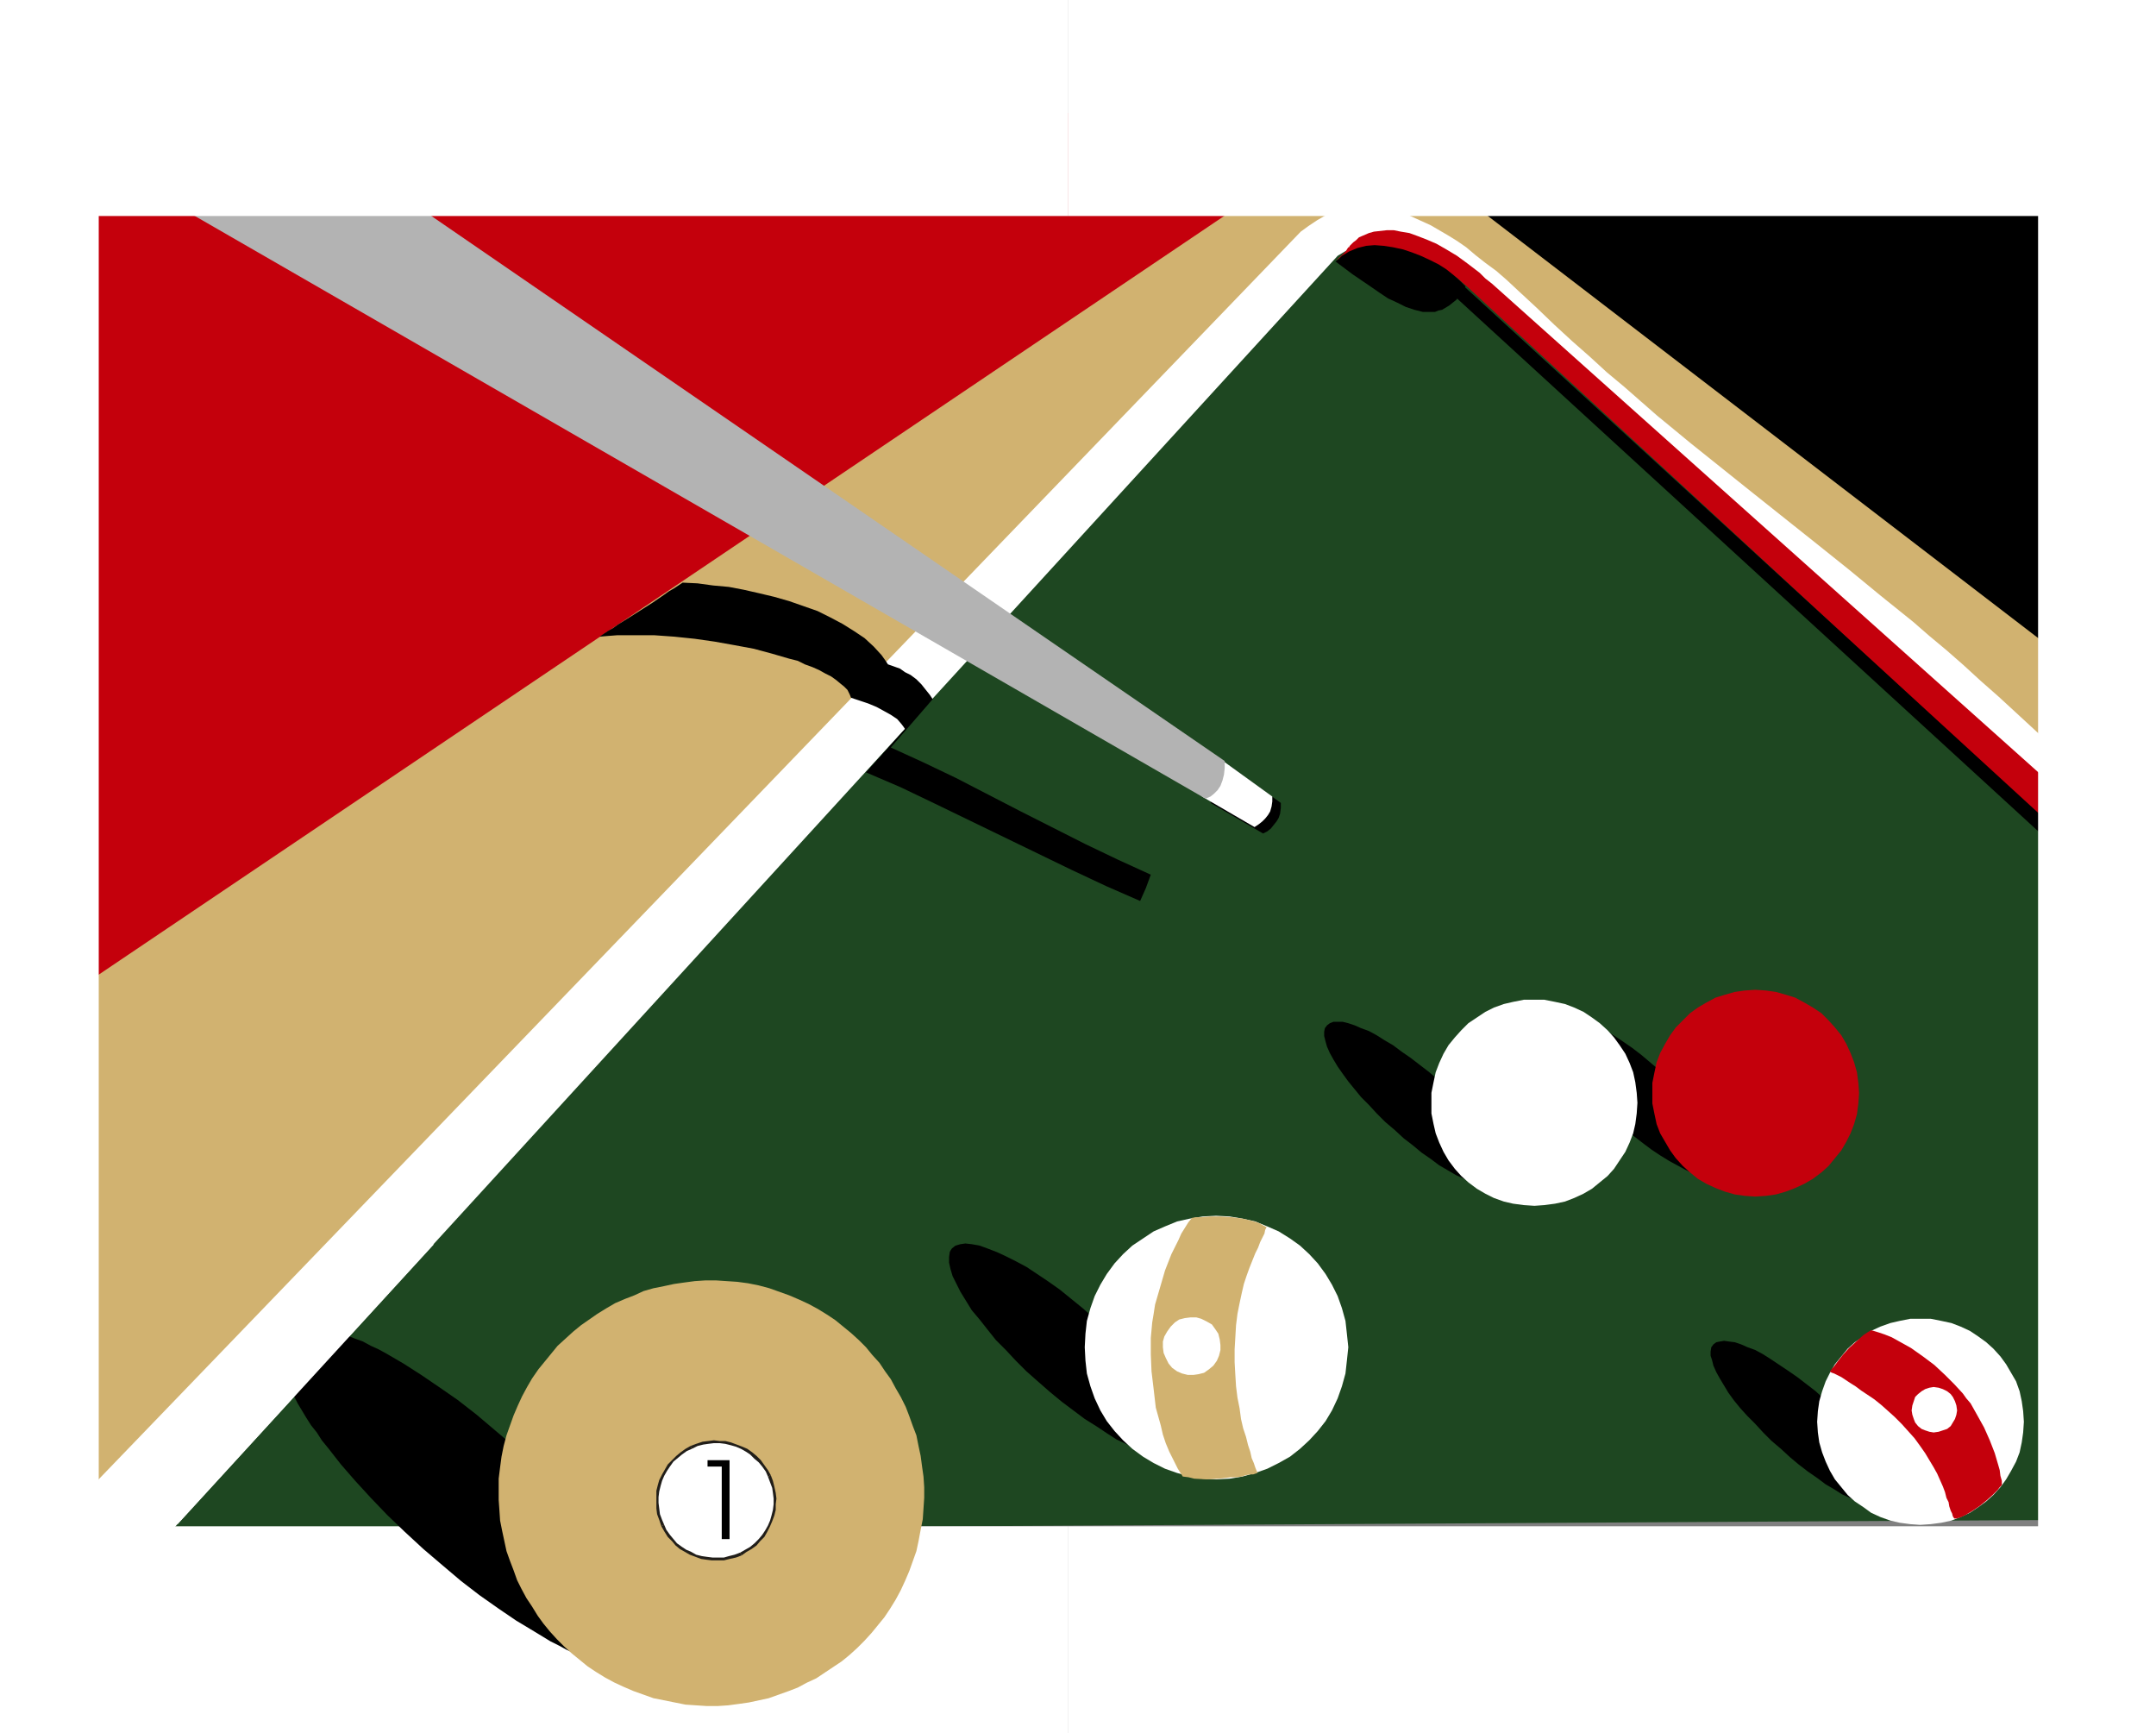 <?xml version="1.0" encoding="UTF-8" standalone="no"?>
<svg
   version="1.0"
   width="129.766mm"
   height="104.283mm"
   id="svg35"
   sodipodi:docname="Equipment 09.wmf"
   xmlns:inkscape="http://www.inkscape.org/namespaces/inkscape"
   xmlns:sodipodi="http://sodipodi.sourceforge.net/DTD/sodipodi-0.dtd"
   xmlns="http://www.w3.org/2000/svg"
   xmlns:svg="http://www.w3.org/2000/svg">
  <rect width="100%" height="100%" fill="#808080" stroke="none"/>
  <sodipodi:namedview
     id="namedview35"
     pagecolor="#ffffff"
     bordercolor="#000000"
     borderopacity="0.25"
     inkscape:showpageshadow="2"
     inkscape:pageopacity="0.0"
     inkscape:pagecheckerboard="0"
     inkscape:deskcolor="#d1d1d1"
     inkscape:document-units="mm" />
  <defs
     id="defs1">
    <pattern
       id="WMFhbasepattern"
       patternUnits="userSpaceOnUse"
       width="6"
       height="6"
       x="0"
       y="0" />
  </defs>
  <path
     style="fill:#000000;fill-opacity:1;fill-rule:evenodd;stroke:none"
     d="M 480.759,25.694 V 197.635 H 309.464 V 25.694 Z"
     id="path1" />
  <path
     style="fill:#c4000c;fill-opacity:1;fill-rule:evenodd;stroke:none"
     d="M 311.564,25.694 V 323.52 H 14.706 V 25.694 Z"
     id="path2" />
  <path
     style="fill:#1e4721;fill-opacity:1;fill-rule:evenodd;stroke:none"
     d="M 472.195,153.195 327.724,48.156 289.102,48.318 16.16,253.063 l 2.101,95.181 452.803,-2.586 z"
     id="path3" />
  <path
     style="fill:#d1b270;fill-opacity:1;fill-rule:evenodd;stroke:none"
     d="M 21.654,222.198 289.264,41.854 327.724,40.884 467.023,147.701 v 23.109 L 336.289,60.115 l -1.293,-1.131 -1.454,-1.293 -1.454,-1.293 -1.778,-1.454 -1.939,-1.293 -1.939,-1.131 -2.101,-1.131 -2.262,-0.97 -2.262,-0.808 -2.424,-0.646 -2.424,-0.323 -2.424,-0.162 -2.586,0.162 -1.454,0.162 -1.293,0.485 -1.293,0.323 -1.293,0.485 -1.454,0.646 -1.293,0.808 L 21.654,338.064 Z"
     id="path4" />
  <path
     style="fill:#ffffff;fill-opacity:1;fill-rule:evenodd;stroke:none"
     d="m 21.654,337.256 0.97,28.765 281.668,-307.845 2.424,-1.454 2.424,-0.97 2.262,-0.646 2.424,-0.485 h 2.262 l 2.262,0.162 2.262,0.485 2.262,0.646 2.262,0.97 2.101,1.131 2.101,1.293 2.101,1.616 2.101,1.616 1.939,1.939 1.939,2.101 1.939,2.101 126.533,110.857 1.131,-9.696 -4.202,-3.878 -4.202,-3.878 -4.04,-3.717 -4.04,-3.555 -3.878,-3.555 -3.878,-3.394 -3.878,-3.232 -3.717,-3.232 -7.434,-5.979 -7.272,-5.979 -7.272,-5.818 -7.11,-5.656 -7.11,-5.656 -7.272,-5.818 -7.272,-5.818 -7.434,-6.141 -3.717,-3.232 -3.878,-3.394 -3.878,-3.232 -3.878,-3.555 -4.04,-3.555 -4.04,-3.717 -4.04,-3.878 -4.363,-4.04 -2.424,-2.262 -2.424,-2.101 -2.424,-1.778 -2.262,-1.778 -2.101,-1.778 -2.101,-1.454 -2.101,-1.293 -1.939,-1.131 -1.939,-1.131 -1.778,-0.808 -1.778,-0.808 -1.778,-0.808 -1.616,-0.485 -1.616,-0.485 -1.454,-0.485 -1.454,-0.162 -1.454,-0.162 -1.454,-0.162 h -1.293 l -1.293,0.162 -2.424,0.323 -2.262,0.808 -2.262,0.808 -1.939,1.131 -1.939,1.293 -1.778,1.293 z"
     id="path5" />
  <path
     style="fill:#c4000c;fill-opacity:1;fill-rule:evenodd;stroke:none"
     d="M 464.599,176.465 339.36,64.478 l -1.454,-1.131 -1.293,-1.293 -2.747,-2.101 -2.424,-1.778 -2.424,-1.454 -2.262,-1.293 -2.262,-0.97 -2.101,-0.808 -1.778,-0.646 -1.939,-0.323 -1.616,-0.323 h -1.616 l -1.454,0.162 -1.454,0.162 -1.131,0.323 -1.131,0.485 -1.131,0.485 -0.646,0.646 -0.646,0.485 -0.485,0.485 -0.323,0.323 -0.162,0.323 h -0.162 l -0.323,0.485 -0.162,0.323 -0.162,0.162 -0.323,0.323 -0.323,0.323 -0.646,0.646 -0.808,0.646 1.616,-0.808 1.778,-0.485 1.939,-0.323 2.101,-0.162 h 2.101 l 2.262,0.162 2.101,0.323 2.262,0.485 2.101,0.485 2.101,0.646 1.939,0.808 1.939,0.97 1.778,0.97 1.454,0.97 1.293,1.131 1.131,0.97 L 465.731,187.131 Z"
     id="path6" />
  <path
     style="fill:#000000;fill-opacity:1;fill-rule:evenodd;stroke:none"
     d="m 279.729,174.203 11.635,8.403 v 1.131 l -0.162,1.293 -0.323,0.97 -0.485,0.808 -0.646,0.808 -0.646,0.808 -0.808,0.646 -0.97,0.485 -11.958,-6.949 z"
     id="path7" />
  <path
     style="fill:#ffffff;fill-opacity:1;fill-rule:evenodd;stroke:none"
     d="m 277.79,172.749 11.635,8.403 v 1.131 l -0.162,1.131 -0.323,1.131 -0.485,0.808 -0.646,0.808 -0.646,0.646 -0.808,0.646 -0.97,0.646 -11.958,-6.949 z"
     id="path8" />
  <path
     style="fill:#b3b3b3;fill-opacity:1;fill-rule:evenodd;stroke:none"
     d="M 96.96,48.318 278.598,173.072 v 1.616 l -0.162,1.454 -0.323,1.293 -0.485,1.293 -0.646,0.97 -0.808,0.808 -0.808,0.646 -1.131,0.485 L 41.531,47.51 Z"
     id="path9" />
  <path
     style="fill:#000000;fill-opacity:1;fill-rule:evenodd;stroke:none"
     d="m 327.24,245.63 1.939,1.939 2.101,1.939 1.778,1.778 1.778,1.939 1.454,1.778 1.454,1.778 1.293,1.778 1.131,1.616 0.97,1.616 0.808,1.454 0.485,1.293 0.485,1.293 0.162,1.131 0.162,0.97 -0.323,0.808 -0.323,0.808 -0.646,0.485 -0.808,0.162 -0.97,0.162 -1.131,-0.162 -1.293,-0.162 -1.454,-0.485 -1.616,-0.646 -1.616,-0.808 -1.778,-0.808 -1.939,-1.131 -1.939,-1.131 -1.939,-1.454 -2.101,-1.454 -1.939,-1.616 -2.101,-1.616 -2.101,-1.939 -2.101,-1.778 -1.939,-1.939 -1.778,-1.939 -1.778,-1.778 -1.454,-1.778 -1.454,-1.778 -1.293,-1.778 -1.131,-1.616 -0.97,-1.616 -0.808,-1.454 -0.646,-1.454 -0.323,-1.131 -0.323,-1.293 v -0.97 l 0.162,-0.808 0.485,-0.646 0.646,-0.485 0.808,-0.323 h 0.97 1.131 l 1.293,0.323 1.454,0.485 1.454,0.646 1.778,0.646 1.778,0.97 1.778,1.131 1.939,1.131 1.939,1.454 2.101,1.454 2.101,1.616 2.101,1.616 z"
     id="path10" />
  <path
     style="fill:#000000;fill-opacity:1;fill-rule:evenodd;stroke:none"
     d="m 415.15,318.349 1.939,1.778 1.939,1.939 1.939,1.939 1.616,1.778 1.616,1.778 1.454,1.778 1.293,1.778 0.97,1.616 1.131,1.616 0.646,1.454 0.646,1.454 0.485,1.131 0.162,1.131 v 1.131 l -0.162,0.646 -0.323,0.808 -0.646,0.485 -0.808,0.323 h -1.131 -0.97 l -1.454,-0.323 -1.293,-0.485 -1.616,-0.646 -1.778,-0.808 -1.778,-0.808 -1.778,-1.131 -1.939,-1.131 -1.939,-1.454 -2.101,-1.454 -2.101,-1.616 -1.939,-1.616 -2.101,-1.939 -2.101,-1.778 -1.939,-1.939 -1.778,-1.939 -1.778,-1.778 -1.616,-1.778 -1.454,-1.778 -1.293,-1.778 -0.97,-1.616 -0.97,-1.616 -0.808,-1.454 -0.646,-1.454 -0.323,-1.293 -0.323,-0.97 v -0.97 l 0.162,-0.97 0.485,-0.646 0.646,-0.485 0.808,-0.162 0.97,-0.162 1.131,0.162 1.293,0.162 1.454,0.485 1.454,0.646 1.778,0.646 1.778,0.97 1.778,1.131 1.939,1.293 1.939,1.293 2.101,1.454 2.101,1.616 2.101,1.616 z"
     id="path11" />
  <path
     style="fill:#000000;fill-opacity:1;fill-rule:evenodd;stroke:none"
     d="m 377.659,243.529 1.939,1.939 1.939,1.778 1.778,1.939 1.778,1.778 1.454,1.939 1.616,1.778 1.131,1.616 1.131,1.778 0.97,1.616 0.808,1.454 0.646,1.293 0.323,1.293 0.323,1.131 v 0.97 l -0.162,0.808 -0.485,0.646 -0.646,0.485 -0.808,0.323 -0.97,0.162 -1.131,-0.162 -1.293,-0.323 -1.454,-0.323 -1.616,-0.646 -1.616,-0.808 -1.778,-0.97 -1.778,-0.97 -2.101,-1.293 -1.939,-1.293 -1.939,-1.454 -2.101,-1.616 -2.101,-1.616 -2.101,-1.939 -1.939,-1.778 -2.101,-1.939 -1.778,-1.939 -1.778,-1.778 -1.454,-1.778 -1.454,-1.778 -1.293,-1.778 -1.131,-1.616 -0.97,-1.616 -0.808,-1.454 -0.485,-1.454 -0.485,-1.293 -0.162,-1.131 v -0.97 l 0.162,-0.808 0.323,-0.646 0.646,-0.485 0.808,-0.323 h 0.97 1.131 l 1.293,0.323 1.454,0.485 1.616,0.646 1.616,0.646 1.778,0.97 1.939,1.131 1.939,1.131 1.939,1.293 2.101,1.454 2.101,1.616 2.101,1.778 z"
     id="path12" />
  <path
     style="fill:#000000;fill-opacity:1;fill-rule:evenodd;stroke:none"
     d="m 249.025,299.927 2.586,2.424 2.424,2.262 2.424,2.424 2.101,2.424 2.101,2.262 1.778,2.262 1.616,2.262 1.454,2.101 1.131,1.939 0.97,1.939 0.808,1.778 0.646,1.616 0.162,1.454 0.162,1.293 -0.323,0.97 -0.323,0.485 -0.162,0.323 -0.485,0.485 -0.323,0.162 -0.97,0.323 -1.293,0.162 -1.454,-0.162 -1.778,-0.323 -1.778,-0.485 -1.939,-0.808 -2.101,-0.97 -2.424,-1.131 -2.262,-1.454 -2.424,-1.616 -2.586,-1.616 -2.586,-1.939 -2.586,-1.939 -2.747,-2.262 -2.586,-2.262 -2.747,-2.424 -2.424,-2.424 -2.262,-2.424 -2.262,-2.262 -1.939,-2.424 -1.778,-2.262 -1.778,-2.101 -1.293,-2.101 -1.293,-2.101 -0.97,-1.939 -0.808,-1.616 -0.485,-1.616 -0.323,-1.454 v -1.293 l 0.162,-1.131 0.162,-0.323 0.323,-0.485 0.808,-0.646 1.131,-0.323 1.131,-0.162 1.454,0.162 1.778,0.323 1.778,0.646 2.101,0.808 2.101,0.97 2.262,1.131 2.424,1.293 2.424,1.616 2.424,1.616 2.747,1.939 2.586,2.101 2.586,2.101 z"
     id="path13" />
  <path
     style="fill:#ffffff;fill-opacity:1;fill-rule:evenodd;stroke:none"
     d="m 372.488,250.801 -0.162,2.424 -0.323,2.424 -0.485,2.101 -0.808,2.101 -0.97,2.101 -1.293,1.939 -1.293,1.939 -1.454,1.616 -1.778,1.454 -1.778,1.454 -1.939,1.131 -2.101,0.97 -2.101,0.808 -2.262,0.485 -2.424,0.323 -2.262,0.162 -2.424,-0.162 -2.424,-0.323 -2.101,-0.485 -2.262,-0.808 -1.939,-0.97 -1.939,-1.131 -1.939,-1.454 -1.616,-1.454 -1.454,-1.616 -1.454,-1.939 -1.131,-1.939 -0.97,-2.101 -0.808,-2.101 -0.485,-2.101 -0.485,-2.424 v -2.424 -2.262 l 0.485,-2.424 0.485,-2.262 0.808,-2.101 0.97,-2.101 1.131,-1.939 1.454,-1.778 1.454,-1.616 1.616,-1.616 1.939,-1.293 1.939,-1.293 1.939,-0.97 2.262,-0.808 2.101,-0.485 2.424,-0.485 h 2.424 2.262 l 2.424,0.485 2.262,0.485 2.101,0.808 2.101,0.97 1.939,1.293 1.778,1.293 1.778,1.616 1.454,1.616 1.293,1.778 1.293,1.939 0.97,2.101 0.808,2.101 0.485,2.262 0.323,2.424 z"
     id="path14" />
  <path
     style="fill:#ffffff;fill-opacity:1;fill-rule:evenodd;stroke:none"
     d="m 460.398,323.358 -0.162,2.424 -0.323,2.262 -0.485,2.262 -0.808,2.101 -1.131,2.101 -1.131,1.939 -1.293,1.778 -1.616,1.778 -1.616,1.454 -1.778,1.293 -1.939,1.293 -2.101,0.97 -2.101,0.808 -2.262,0.485 -2.424,0.323 -2.424,0.162 -2.262,-0.162 -2.424,-0.323 -2.101,-0.485 -2.262,-0.808 -2.101,-0.97 -1.778,-1.293 -1.939,-1.293 -1.616,-1.454 -1.454,-1.778 -1.454,-1.778 -1.131,-1.939 -0.97,-2.101 -0.808,-2.101 -0.646,-2.262 -0.323,-2.262 -0.162,-2.424 0.162,-2.424 0.323,-2.262 0.646,-2.262 0.808,-2.262 0.97,-1.939 1.131,-1.939 1.454,-1.778 1.454,-1.778 1.616,-1.454 1.939,-1.293 1.778,-1.293 2.101,-0.97 2.262,-0.808 2.101,-0.485 2.424,-0.485 h 2.262 2.424 l 2.424,0.485 2.262,0.485 2.101,0.808 2.101,0.97 1.939,1.293 1.778,1.293 1.616,1.454 1.616,1.778 1.293,1.778 1.131,1.939 1.131,1.939 0.808,2.262 0.485,2.262 0.323,2.262 z"
     id="path15" />
  <path
     style="fill:#c4000c;fill-opacity:1;fill-rule:evenodd;stroke:none"
     d="m 422.907,248.538 -0.162,2.424 -0.323,2.424 -0.646,2.262 -0.808,2.101 -0.97,1.939 -1.131,1.939 -1.454,1.778 -1.454,1.778 -1.616,1.454 -1.939,1.454 -1.939,1.131 -2.101,0.97 -2.101,0.808 -2.262,0.646 -2.262,0.323 -2.424,0.162 -2.424,-0.162 -2.262,-0.323 -2.262,-0.646 -2.101,-0.808 -2.101,-0.97 -1.939,-1.131 -1.778,-1.454 -1.616,-1.454 -1.616,-1.778 -1.293,-1.778 -1.131,-1.939 -1.131,-1.939 -0.808,-2.101 -0.485,-2.262 -0.485,-2.424 v -2.424 -2.262 l 0.485,-2.424 0.485,-2.262 0.808,-2.101 1.131,-2.101 1.131,-1.939 1.293,-1.778 1.616,-1.616 1.616,-1.616 1.778,-1.293 1.939,-1.131 2.101,-1.131 2.101,-0.646 2.262,-0.646 2.262,-0.323 2.424,-0.162 2.424,0.162 2.262,0.323 2.262,0.646 2.101,0.646 2.101,1.131 1.939,1.131 1.939,1.293 1.616,1.616 1.454,1.616 1.454,1.778 1.131,1.939 0.97,2.101 0.808,2.101 0.646,2.262 0.323,2.424 z"
     id="path16" />
  <path
     style="fill:#ffffff;fill-opacity:1;fill-rule:evenodd;stroke:none"
     d="m 306.716,306.391 -0.323,3.07 -0.323,2.909 -0.808,2.909 -0.97,2.747 -1.293,2.747 -1.454,2.424 -1.778,2.262 -1.939,2.101 -2.101,1.939 -2.262,1.778 -2.586,1.454 -2.586,1.293 -2.747,0.97 -2.909,0.808 -2.909,0.485 -3.07,0.162 -3.07,-0.162 -2.909,-0.485 -2.909,-0.808 -2.747,-0.97 -2.586,-1.293 -2.424,-1.454 -2.424,-1.778 -2.101,-1.939 -1.939,-2.101 -1.778,-2.262 -1.454,-2.424 -1.293,-2.747 -0.97,-2.747 -0.808,-2.909 -0.323,-2.909 -0.162,-3.07 0.162,-3.07 0.323,-2.909 0.808,-2.909 0.97,-2.747 1.293,-2.586 1.454,-2.424 1.778,-2.424 1.939,-2.101 2.101,-1.939 2.424,-1.616 2.424,-1.616 2.586,-1.131 2.747,-1.131 2.909,-0.646 2.909,-0.485 3.07,-0.162 3.07,0.162 2.909,0.485 2.909,0.646 2.747,1.131 2.586,1.131 2.586,1.616 2.262,1.616 2.101,1.939 1.939,2.101 1.778,2.424 1.454,2.424 1.293,2.586 0.97,2.747 0.808,2.909 0.323,2.909 z"
     id="path17" />
  <path
     style="fill:#000000;fill-opacity:1;fill-rule:evenodd;stroke:none"
     d="m 303.808,59.468 1.939,1.454 1.939,1.454 4.04,2.747 2.101,1.454 1.939,1.293 2.101,0.97 1.939,0.97 1.939,0.646 1.939,0.485 h 0.808 0.97 0.97 l 0.808,-0.323 0.808,-0.162 0.808,-0.485 0.808,-0.485 0.808,-0.646 0.808,-0.646 0.808,-0.97 0.646,-0.97 0.646,-1.131 -1.293,-1.293 -1.454,-1.293 -1.616,-1.293 -1.778,-1.131 -1.939,-0.97 -2.101,-0.97 -2.101,-0.808 -1.939,-0.646 -2.262,-0.485 -2.101,-0.323 -2.101,-0.162 -1.939,0.162 -1.939,0.485 -1.939,0.808 -0.808,0.485 -0.808,0.485 -0.646,0.646 z"
     id="path18" />
  <path
     style="fill:#000000;fill-opacity:1;fill-rule:evenodd;stroke:none"
     d="m 333.057,65.124 132.189,121.199 -0.162,4.04 L 329.502,66.094 Z"
     id="path19" />
  <path
     style="fill:#c4000c;fill-opacity:1;fill-rule:evenodd;stroke:none"
     d="m 416.281,311.885 v 0 l 0.162,-0.162 0.323,-0.485 0.323,-0.323 0.485,-0.646 0.485,-0.646 1.131,-1.454 1.454,-1.616 1.616,-1.454 1.616,-1.454 0.97,-0.646 0.808,-0.485 1.616,0.485 1.454,0.485 1.616,0.646 1.454,0.808 2.909,1.616 2.747,1.939 2.586,1.939 2.424,2.262 2.101,2.101 1.939,2.101 0.808,1.131 0.97,1.131 1.454,2.586 1.616,2.909 1.293,2.909 1.131,2.909 0.808,2.747 0.323,1.131 0.162,1.293 0.323,1.131 v 0.97 l -0.485,0.485 -0.485,0.646 -1.131,1.131 -1.454,1.293 -1.616,1.293 -1.454,0.97 -1.616,0.97 -0.646,0.323 -0.808,0.323 -0.646,0.162 h -0.485 l -0.323,-0.485 -0.162,-0.646 -0.323,-0.646 -0.323,-0.97 -0.162,-0.97 -0.485,-0.97 -0.323,-1.293 -0.485,-1.293 -0.646,-1.454 -0.646,-1.454 -0.808,-1.454 -0.97,-1.616 -0.97,-1.616 -1.131,-1.616 -1.293,-1.778 -1.454,-1.616 -1.454,-1.616 -1.616,-1.616 -1.616,-1.454 -1.454,-1.293 -1.616,-1.293 -1.454,-0.97 -1.454,-0.97 -1.293,-0.97 -1.293,-0.808 -0.97,-0.646 -0.97,-0.646 -0.97,-0.485 -0.646,-0.323 -0.485,-0.162 -0.323,-0.162 z"
     id="path20" />
  <path
     style="fill:#d1b270;fill-opacity:1;fill-rule:evenodd;stroke:none"
     d="m 286.032,334.994 v 0 l -0.485,0.162 -0.485,0.162 h -0.646 l -0.97,0.162 -0.97,0.323 -1.131,0.162 h -1.293 l -2.747,0.323 -2.747,0.162 -2.909,-0.162 -1.293,-0.323 -1.293,-0.162 -1.131,-1.778 -0.97,-1.939 -0.97,-1.939 -0.808,-1.939 -0.646,-1.939 -0.485,-2.101 -1.131,-4.04 -0.485,-4.202 -0.485,-4.04 -0.162,-3.878 v -3.717 l 0.162,-1.778 0.162,-1.778 0.323,-1.939 0.323,-2.101 1.131,-3.878 1.131,-3.878 1.454,-3.717 0.808,-1.616 0.808,-1.616 0.646,-1.454 0.808,-1.293 0.808,-1.293 0.808,-0.97 0.97,-0.162 h 0.97 l 2.262,-0.162 h 2.262 l 2.586,0.162 2.424,0.323 2.101,0.485 1.131,0.323 0.808,0.323 0.808,0.485 0.646,0.323 -0.323,0.646 -0.162,0.808 -0.485,0.97 -0.485,0.97 -0.485,1.293 -0.646,1.293 -0.646,1.616 -0.646,1.616 -0.646,1.778 -0.646,1.939 -0.485,2.101 -0.485,2.262 -0.485,2.424 -0.323,2.586 -0.162,2.747 -0.162,2.747 v 2.909 l 0.162,2.909 0.162,2.586 0.323,2.586 0.485,2.424 0.323,2.424 0.485,2.101 0.646,1.939 0.485,1.939 0.485,1.454 0.323,1.454 0.485,1.131 0.323,0.97 0.323,0.808 0.162,0.323 z"
     id="path21" />
  <path
     style="fill:#ffffff;fill-opacity:1;fill-rule:evenodd;stroke:none"
     d="m 445.207,320.773 -0.162,0.97 -0.323,0.97 -0.485,0.808 -0.485,0.808 -0.808,0.646 -0.97,0.323 -0.97,0.323 -1.131,0.162 -0.97,-0.162 -0.97,-0.323 -0.808,-0.323 -0.808,-0.646 -0.646,-0.808 -0.323,-0.808 -0.323,-0.97 -0.162,-0.97 0.162,-1.131 0.323,-0.97 0.323,-0.97 0.646,-0.646 0.808,-0.646 0.808,-0.485 0.97,-0.323 0.97,-0.162 1.131,0.162 0.97,0.323 0.97,0.485 0.808,0.646 0.485,0.646 0.485,0.97 0.323,0.97 z"
     id="path22" />
  <path
     style="fill:#ffffff;fill-opacity:1;fill-rule:evenodd;stroke:none"
     d="m 266.317,301.704 0.97,-0.97 0.97,-0.646 1.293,-0.323 1.293,-0.162 h 1.293 l 1.131,0.323 1.293,0.646 1.131,0.646 0.808,1.131 0.646,0.97 0.323,1.293 0.162,1.293 v 1.131 l -0.323,1.293 -0.485,1.131 -0.808,1.131 -0.97,0.808 -1.131,0.808 -1.293,0.323 -1.131,0.162 h -1.293 l -1.293,-0.323 -1.131,-0.485 -1.131,-0.808 -0.808,-0.97 -0.646,-1.293 -0.485,-1.131 -0.162,-1.293 v -1.293 l 0.323,-1.131 0.646,-1.131 z"
     id="path23" />
  <path
     style="fill:#000000;fill-opacity:1;fill-rule:evenodd;stroke:none"
     d="m 136.39,144.792 1.939,-0.162 2.101,-0.162 h 4.04 4.363 l 4.525,0.323 4.686,0.485 4.525,0.646 4.525,0.808 4.363,0.808 4.202,1.131 3.878,1.131 1.939,0.485 1.616,0.808 1.778,0.646 1.454,0.646 1.454,0.808 1.293,0.646 1.131,0.808 0.97,0.808 0.808,0.646 0.808,0.808 0.485,0.97 0.323,0.808 3.878,1.293 1.939,0.808 1.778,0.97 1.454,0.808 1.454,0.97 0.97,1.131 0.485,0.646 0.323,0.485 -8.888,9.857 7.918,3.394 7.757,3.717 31.027,15.029 7.918,3.717 7.757,3.394 1.293,-2.909 1.131,-3.07 -7.434,-3.394 -7.434,-3.555 -14.706,-7.434 -14.706,-7.595 -7.434,-3.555 -7.434,-3.394 9.534,-10.989 -0.646,-0.97 -0.646,-0.808 -1.293,-1.616 -1.131,-1.131 -1.293,-0.97 -1.293,-0.646 -1.131,-0.808 -2.747,-0.97 -0.646,-0.97 -0.808,-1.131 -1.778,-1.939 -2.101,-1.939 -2.424,-1.616 -2.586,-1.616 -2.747,-1.454 -2.909,-1.454 -3.232,-1.131 -3.232,-1.131 -3.394,-0.97 -3.394,-0.808 -3.555,-0.808 -3.394,-0.646 -3.555,-0.323 -3.555,-0.485 -3.394,-0.162 -0.97,0.646 -0.97,0.646 -1.131,0.646 -1.131,0.808 -2.586,1.778 -5.333,3.394 -2.586,1.616 -1.131,0.808 -1.131,0.646 -0.97,0.646 z"
     id="path24" />
  <path
     style="fill:#ffffff;fill-opacity:1;fill-rule:evenodd;stroke:none"
     d="m 243.046,347.113 v 47.025 H 490.455 V 0 H 243.046 V 49.126 H 463.63 V 347.113 Z"
     id="path25" />
  <path
     style="fill:#ffffff;fill-opacity:1;fill-rule:evenodd;stroke:none"
     d="M 243.046,49.126 V 0 H 0 V 394.139 H 243.046 V 347.113 H 22.462 V 49.126 Z"
     id="path26" />
  <path
     style="fill:#000000;fill-opacity:1;fill-rule:evenodd;stroke:none"
     d="m 116.998,329.014 4.202,3.878 4.04,3.878 3.717,3.878 3.555,3.717 3.232,3.878 2.909,3.555 1.293,1.778 1.293,1.778 1.131,1.778 1.131,1.616 1.131,1.616 0.97,1.616 0.808,1.616 0.808,1.454 0.646,1.454 0.485,1.454 0.485,1.293 0.485,1.293 0.162,1.131 0.323,1.131 v 0.97 0.97 l -0.162,0.97 -0.162,0.808 -0.485,0.808 -0.485,0.646 -0.485,0.485 -0.808,0.485 -0.808,0.323 -0.808,0.323 h -0.97 l -0.97,0.162 -1.293,-0.162 h -1.131 l -1.293,-0.323 -1.293,-0.323 -1.616,-0.323 -1.454,-0.485 -1.616,-0.646 -1.616,-0.646 -1.616,-0.808 -1.778,-0.808 -1.778,-0.97 -1.939,-0.97 -3.717,-2.262 -4.04,-2.424 -4.04,-2.747 -4.363,-3.07 -4.202,-3.232 -4.202,-3.555 -4.363,-3.717 -4.202,-3.878 -4.04,-3.878 -3.717,-3.878 -3.555,-3.878 -3.232,-3.717 -2.909,-3.717 -1.454,-1.778 -1.131,-1.778 -1.293,-1.616 -1.131,-1.778 -0.97,-1.616 -0.97,-1.616 -0.808,-1.616 -0.808,-1.454 -0.646,-1.454 -0.646,-1.293 -0.485,-1.454 -0.323,-1.293 -0.323,-1.131 -0.162,-1.131 v -0.97 -0.97 -0.97 l 0.323,-0.808 0.323,-0.808 0.485,-0.485 0.646,-0.646 0.646,-0.323 0.808,-0.485 0.808,-0.162 0.97,-0.162 h 1.131 1.131 l 1.293,0.162 1.293,0.162 1.293,0.323 1.454,0.485 1.616,0.485 1.454,0.646 1.616,0.646 1.778,0.646 1.778,0.97 1.778,0.808 1.778,0.97 1.939,1.131 1.939,1.131 4.04,2.586 4.04,2.747 4.202,2.909 4.363,3.394 4.202,3.555 z"
     id="path27" />
  <path
     style="fill:#d1b270;fill-opacity:1;fill-rule:evenodd;stroke:none"
     d="m 170.165,291.847 2.424,0.485 2.424,0.646 2.262,0.808 2.262,0.808 2.262,0.97 2.101,0.97 2.101,1.131 2.101,1.293 1.939,1.293 1.778,1.454 1.778,1.454 1.778,1.616 1.616,1.616 1.454,1.778 1.616,1.778 1.293,1.939 1.293,1.778 1.131,2.101 1.131,1.939 1.131,2.262 0.808,2.101 0.808,2.262 0.808,2.101 0.485,2.424 0.485,2.262 0.323,2.424 0.323,2.262 0.162,2.424 v 2.424 l -0.162,2.424 -0.162,2.424 -0.485,2.424 -0.485,2.586 -0.485,2.262 -0.808,2.262 -0.808,2.262 -0.97,2.262 -0.97,2.101 -1.131,2.101 -1.293,2.101 -1.293,1.939 -1.454,1.778 -1.454,1.778 -1.616,1.778 -1.616,1.616 -1.778,1.616 -1.778,1.454 -1.939,1.293 -1.939,1.293 -1.939,1.293 -2.101,0.97 -2.101,1.131 -2.101,0.808 -2.262,0.808 -2.262,0.808 -2.262,0.485 -2.262,0.485 -2.262,0.323 -2.424,0.323 -2.424,0.162 h -2.424 l -2.424,-0.162 -2.424,-0.162 -2.424,-0.485 -2.424,-0.485 -2.424,-0.485 -2.262,-0.808 -2.262,-0.808 -2.262,-0.97 -2.101,-0.97 -2.101,-1.131 -2.101,-1.293 -1.939,-1.293 -1.778,-1.454 -1.778,-1.454 -1.778,-1.616 -1.616,-1.616 -1.616,-1.778 -1.454,-1.778 -1.293,-1.778 -1.293,-2.101 -1.293,-1.939 -1.131,-2.101 -0.97,-1.939 -0.808,-2.262 -0.808,-2.101 -0.808,-2.262 -0.485,-2.262 -0.485,-2.262 -0.485,-2.424 -0.162,-2.424 -0.162,-2.262 v -2.424 -2.424 l 0.323,-2.586 0.323,-2.424 0.485,-2.424 0.646,-2.424 0.808,-2.262 0.808,-2.262 0.97,-2.262 0.97,-2.101 1.131,-2.101 1.131,-1.939 1.454,-2.101 1.454,-1.778 1.454,-1.778 1.454,-1.778 1.778,-1.616 1.778,-1.616 1.778,-1.454 3.717,-2.586 2.101,-1.293 1.939,-1.131 2.262,-0.97 2.101,-0.808 2.101,-0.97 2.262,-0.646 2.424,-0.485 2.262,-0.485 2.262,-0.323 2.424,-0.323 2.424,-0.162 h 2.424 l 2.424,0.162 2.424,0.162 z"
     id="path28" />
  <path
     style="fill:#211e19;fill-opacity:1;fill-rule:evenodd;stroke:none"
     d="m 175.336,335.478 -0.646,-1.131 -0.808,-1.131 -0.808,-1.131 -0.97,-0.97 -0.97,-0.808 -1.131,-0.808 -1.131,-0.485 -1.293,-0.485 -1.293,-0.485 -1.293,-0.323 h -1.293 l -1.293,-0.162 -1.293,0.162 -1.293,0.162 -1.454,0.485 -1.293,0.485 0.646,1.131 1.131,-0.485 1.131,-0.323 1.293,-0.323 h 1.131 1.293 l 1.131,0.162 1.131,0.323 1.293,0.323 0.97,0.485 1.131,0.485 0.97,0.808 0.97,0.646 0.808,0.808 0.808,1.131 0.646,0.97 0.646,1.131 z"
     id="path29" />
  <path
     style="fill:#211e19;fill-opacity:1;fill-rule:evenodd;stroke:none"
     d="m 168.71,353.739 1.131,-0.808 1.131,-0.646 1.131,-0.808 0.808,-0.97 0.97,-0.97 0.646,-1.131 0.646,-1.293 0.485,-1.131 0.485,-1.293 0.323,-1.293 v -1.293 l 0.162,-1.293 -0.162,-1.293 -0.323,-1.454 -0.323,-1.293 -0.485,-1.293 -1.131,0.646 0.485,1.131 0.323,1.131 0.162,1.293 0.162,1.131 v 1.293 l -0.162,1.131 -0.323,1.131 -0.323,1.293 -0.485,0.97 -0.485,1.131 -0.646,0.97 -0.808,0.97 -0.808,0.808 -0.97,0.808 -1.131,0.646 -1.131,0.485 z"
     id="path30" />
  <path
     style="fill:#211e19;fill-opacity:1;fill-rule:evenodd;stroke:none"
     d="m 150.449,347.113 0.646,1.131 0.808,1.293 0.97,0.97 0.808,0.97 0.97,0.808 1.131,0.646 1.131,0.646 1.293,0.485 1.293,0.485 1.131,0.162 1.293,0.162 h 1.454 1.293 l 1.293,-0.323 1.454,-0.323 1.293,-0.485 -0.646,-1.293 -1.131,0.485 -1.131,0.323 -1.293,0.323 -1.293,0.162 h -1.131 l -1.131,-0.162 -1.293,-0.323 -1.131,-0.323 -0.97,-0.485 -1.131,-0.485 -0.97,-0.646 -0.97,-0.808 -0.808,-0.808 -0.808,-0.97 -0.646,-1.131 -0.646,-1.131 z"
     id="path31" />
  <path
     style="fill:#211e19;fill-opacity:1;fill-rule:evenodd;stroke:none"
     d="m 157.075,328.853 -1.131,0.646 -1.131,0.808 -0.97,0.808 -0.97,0.97 -0.97,0.97 -0.646,1.131 -0.646,1.131 -0.646,1.293 -0.323,1.131 -0.323,1.293 v 1.454 1.293 1.293 l 0.162,1.293 0.485,1.293 0.485,1.454 1.131,-0.646 -0.485,-1.131 -0.323,-1.131 -0.162,-1.293 -0.162,-1.293 v -1.131 l 0.162,-1.131 0.323,-1.293 0.323,-1.131 0.485,-0.97 0.646,-1.131 0.485,-0.97 0.808,-0.97 0.97,-0.808 0.808,-0.808 1.131,-0.646 1.131,-0.646 z"
     id="path32" />
  <path
     style="fill:#ffffff;fill-opacity:1;fill-rule:evenodd;stroke:none"
     d="m 157.398,329.499 1.293,-0.646 1.293,-0.323 1.131,-0.162 1.293,-0.162 h 1.293 l 1.293,0.162 1.293,0.323 1.131,0.323 1.131,0.485 1.131,0.646 0.97,0.646 0.97,0.97 0.97,0.808 0.808,0.97 0.808,1.131 0.485,1.131 0.485,1.293 0.485,1.293 0.162,1.131 0.162,1.293 v 1.293 l -0.162,1.293 -0.323,1.293 -0.323,1.131 -0.485,1.131 -0.646,1.131 -0.646,0.97 -0.808,0.97 -0.97,0.97 -0.97,0.808 -1.131,0.646 -1.131,0.646 -1.293,0.485 -1.293,0.323 -1.131,0.323 h -1.293 -1.293 l -1.293,-0.162 -1.131,-0.162 -1.293,-0.323 -1.131,-0.646 -1.131,-0.485 -0.97,-0.646 -1.131,-0.808 -0.808,-0.97 -0.808,-0.97 -0.808,-1.131 -0.485,-1.131 -0.485,-1.131 -0.485,-1.293 -0.162,-1.293 -0.162,-1.293 v -1.293 l 0.162,-1.293 0.323,-1.293 0.323,-1.131 0.485,-1.131 0.646,-1.131 0.646,-0.97 0.808,-1.131 0.97,-0.808 0.97,-0.808 1.131,-0.808 z"
     id="path33" />
  <path
     style="fill:#ffffff;fill-opacity:1;fill-rule:evenodd;stroke:none"
     d="M 98.737,282.959 40.4,346.629 37.814,323.358 67.71,289.908 Z"
     id="path34" />
  <path
     style="fill:#000000;fill-opacity:1;fill-rule:evenodd;stroke:none"
     d="m 165.963,350.022 h -1.778 V 333.539 h -3.232 v -1.454 h 5.01 z"
     id="path35" />
</svg>
